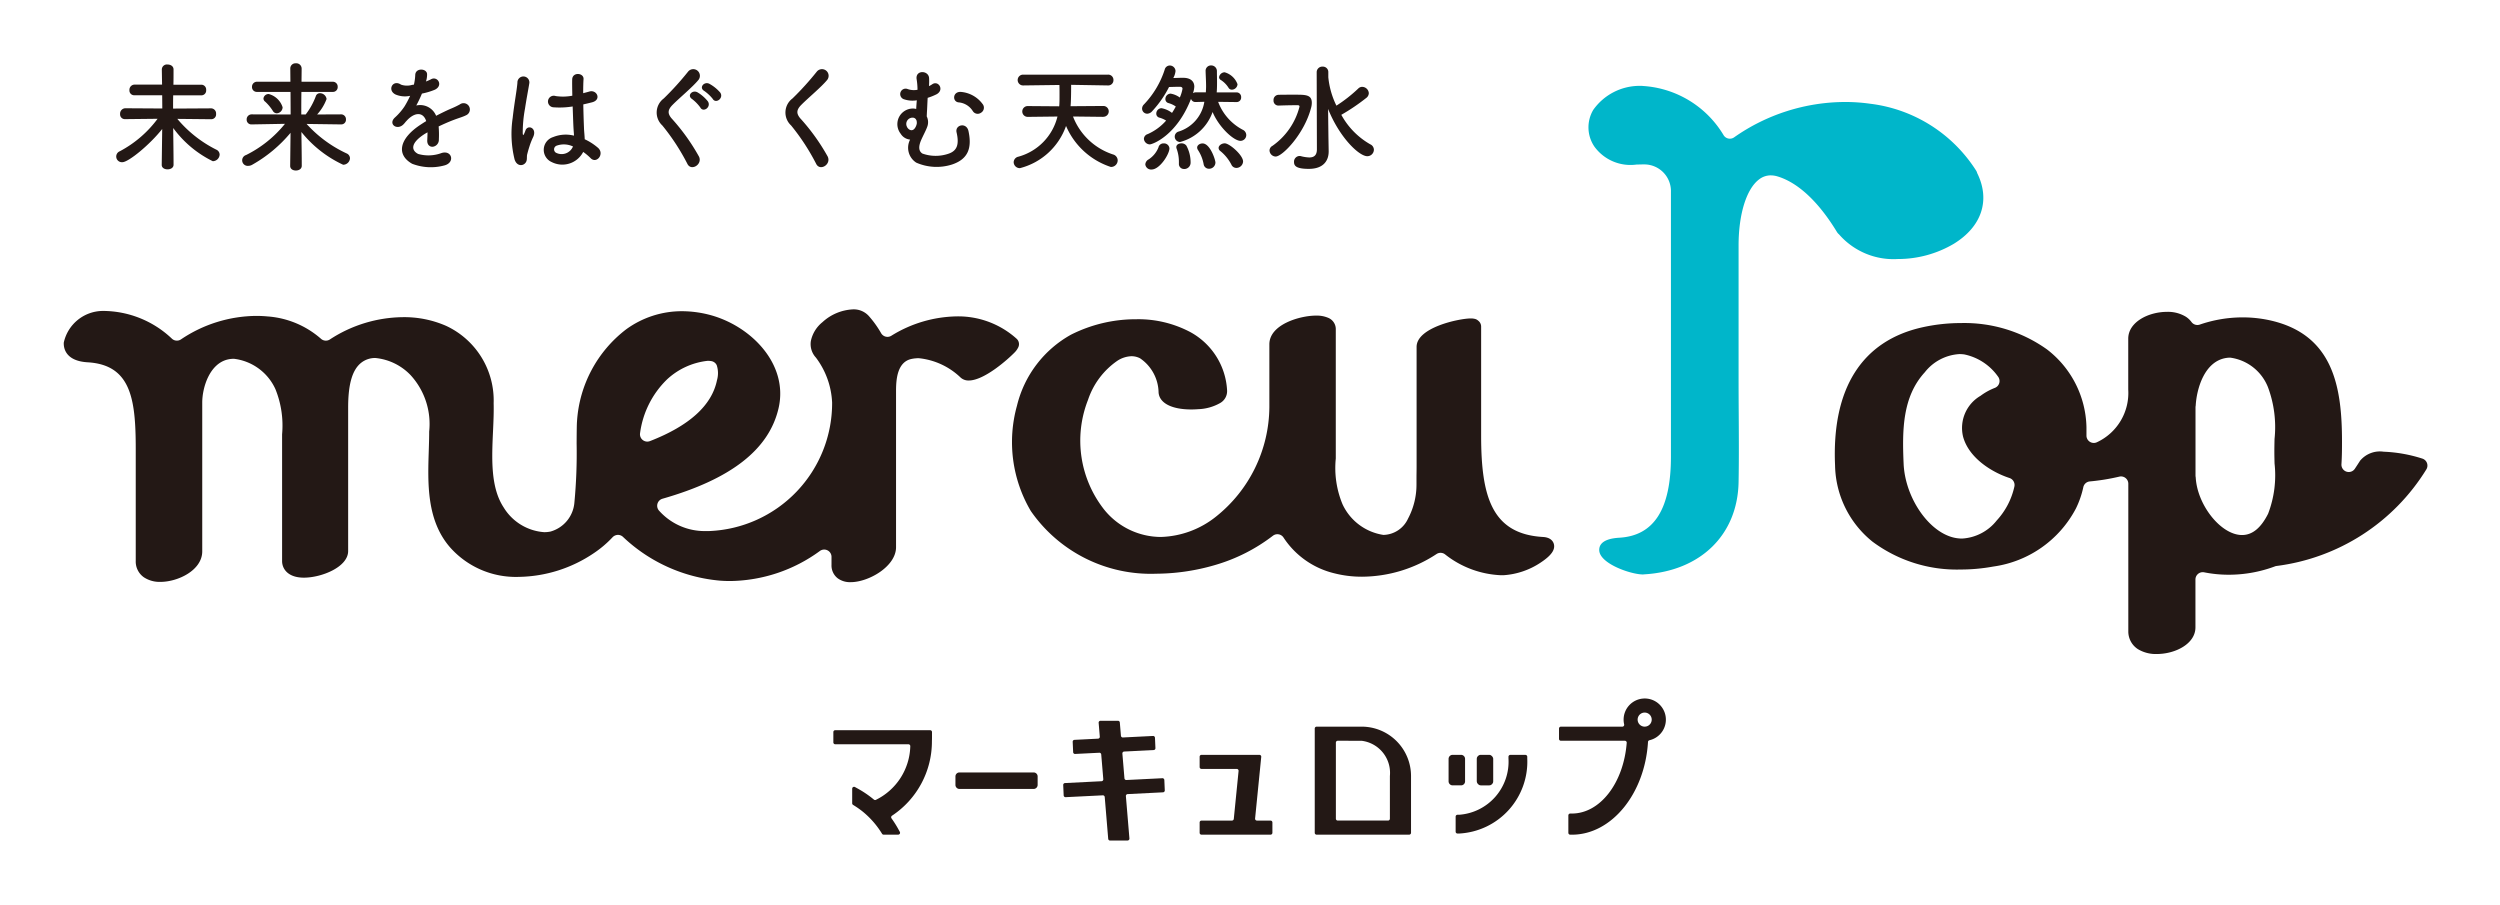 <svg xmlns="http://www.w3.org/2000/svg" width="185" height="67" viewBox="0 0 185 67"><rect width="185" height="67" fill="#fff" opacity="0"/><g transform="translate(8.599 4.685)"><path d="M15.3,4.236l-2.51-.026a9.029,9.029,0,0,0,2.878,2.274.412.412,0,0,1,.254.368.517.517,0,0,1-.507.49,7.949,7.949,0,0,1-2.93-2.458c.008.918.026,1.889.026,2.72,0,.228-.219.341-.447.341-.209,0-.428-.1-.428-.332V7.6l.035-2.642c-.926,1.173-2.5,2.458-2.948,2.458a.421.421,0,0,1-.183-.813,8.329,8.329,0,0,0,2.79-2.4l-2.4.026H8.923a.351.351,0,0,1-.368-.376.4.4,0,0,1,.377-.429l2.746.017-.008-.979H9.614a.351.351,0,0,1-.368-.377.385.385,0,0,1,.368-.411h2.047L11.643.553V.544a.376.376,0,0,1,.42-.358c.228,0,.447.122.447.367,0,.4,0,.77-.009,1.128h2.073a.361.361,0,0,1,.35.394.357.357,0,0,1-.35.394h-2.09c-.008.306-.008.629-.008.979L15.3,3.431a.378.378,0,0,1,.358.411.357.357,0,0,1-.35.394Z" transform="translate(-8.267 -0.098)" fill="#231815"/><path d="M35.411,4.522l-2.553-.035a9.227,9.227,0,0,0,2.956,2.179.4.4,0,0,1,.254.367.508.508,0,0,1-.507.473,8.585,8.585,0,0,1-3.088-2.423c.009.831.026,1.662.026,2.5,0,.236-.218.35-.437.35s-.42-.113-.42-.341V7.583l.027-2.44A10.169,10.169,0,0,1,28.843,7.5a.573.573,0,0,1-.289.087.411.411,0,0,1-.175-.8,8.6,8.6,0,0,0,2.877-2.309L28.8,4.522H28.79a.347.347,0,0,1-.368-.359.369.369,0,0,1,.376-.385l2.878.008-.008-1.67H29.193a.355.355,0,0,1-.376-.368.369.369,0,0,1,.376-.385h2.466L31.65.376A.381.381,0,0,1,32.062,0a.392.392,0,0,1,.428.376c0,.332-.008.656-.008.988H34.8a.358.358,0,0,1,.358.376.353.353,0,0,1-.358.377H32.473c-.009.56-.009,1.11-.009,1.67h.324a5.121,5.121,0,0,0,.752-1.356.313.313,0,0,1,.306-.219.5.5,0,0,1,.49.429,3.509,3.509,0,0,1-.7,1.145l1.775-.008a.358.358,0,0,1,.359.376.344.344,0,0,1-.35.367ZM30.356,3.516a3.376,3.376,0,0,0-.56-.674.3.3,0,0,1-.131-.245.378.378,0,0,1,.394-.323,1.463,1.463,0,0,1,1.023.98.457.457,0,0,1-.428.446A.346.346,0,0,1,30.356,3.516Z" transform="translate(-18.768)" fill="#231815"/><path d="M54.067,1.874a3.072,3.072,0,0,0,.367-.157c.481-.289.954.437.306.761a5.007,5.007,0,0,1-.962.289,9.046,9.046,0,0,1-.42.883,1.274,1.274,0,0,1,1.469.761c.359-.184.727-.368,1.068-.516a6.667,6.667,0,0,0,.682-.323.466.466,0,1,1,.49.788c-.28.14-.481.183-.944.358-.368.14-.761.314-1.11.481a6.983,6.983,0,0,1,.017.962.517.517,0,0,1-.464.542c-.218.008-.42-.157-.394-.5.008-.183.018-.385.018-.568-.079.043-.158.088-.227.131-1.085.7-.953,1.224-.464,1.469a2.779,2.779,0,0,0,1.732-.07c.77-.236,1.015.709.21.918a3.84,3.84,0,0,1-2.388-.122c-1.181-.665-.971-1.845.612-2.886.122-.079.263-.175.428-.271-.236-.735-.909-.647-1.478.008l-.035.035a1.86,1.86,0,0,1-.2.227c-.481.428-1.119-.07-.595-.542a4.4,4.4,0,0,0,.708-.822,7.252,7.252,0,0,0,.411-.778,1.769,1.769,0,0,1-1.085-.1c-.63-.315-.2-1.137.411-.726a1.344,1.344,0,0,0,.822.017c.035-.008.088-.008.131-.017a3.679,3.679,0,0,0,.1-.735c.035-.525.857-.472.875-.044a1.648,1.648,0,0,1-.07.507Z" transform="translate(-31.153 -0.527)" fill="#231815"/><path d="M70.645,8a7.923,7.923,0,0,1-.14-3.07c.114-1.058.306-2.038.35-2.606a.443.443,0,1,1,.884.017c-.061.394-.21,1.154-.323,1.9a9.739,9.739,0,0,0-.167,1.828c.017.157.027.184.114.009.026-.053.088-.21.1-.254.2-.42.866-.123.551.533a5.316,5.316,0,0,0-.271.691c-.07.219-.123.411-.158.551-.07.245.044.49-.175.7S70.794,8.471,70.645,8Zm2.72.184A.99.99,0,0,1,73.5,6.346a2.486,2.486,0,0,1,1.54-.105c0-.14-.018-.271-.027-.437-.026-.359-.044-1.032-.07-1.723a6.052,6.052,0,0,1-1.435.061.428.428,0,1,1,.176-.831,3.674,3.674,0,0,0,1.233-.026c-.008-.49-.018-.936-.008-1.207.017-.569.874-.49.839-.017-.017.244-.026.612-.026,1.04.148-.043.306-.078.446-.122.569-.175.945.621.192.8-.209.053-.42.105-.629.149.009.682.035,1.365.052,1.793.009.219.044.507.052.787a4.182,4.182,0,0,1,.989.639c.5.455-.122,1.216-.559.752a4.088,4.088,0,0,0-.542-.454A1.738,1.738,0,0,1,73.366,8.183Zm1.592-1.146a1.577,1.577,0,0,0-1.207-.053A.292.292,0,0,0,73.7,7.5a.908.908,0,0,0,1.269-.464Z" transform="translate(-41.165 -0.888)" fill="#231815"/><path d="M95.5,7.912a16.1,16.1,0,0,0-1.855-2.843,1.3,1.3,0,0,1,.105-2,21.328,21.328,0,0,0,1.793-1.977.49.49,0,1,1,.778.6c-.437.534-1.364,1.295-1.906,1.837-.376.376-.394.638-.1,1a15.089,15.089,0,0,1,2.046,2.851C96.625,7.955,95.777,8.471,95.5,7.912Zm.963-4.164a3.065,3.065,0,0,0-.621-.638c-.4-.263.035-.709.411-.49a2.839,2.839,0,0,1,.761.665C97.282,3.7,96.686,4.133,96.46,3.748Zm.918-.638a3.017,3.017,0,0,0-.639-.6c-.411-.245,0-.726.385-.525a2.928,2.928,0,0,1,.8.647C98.209,3.039,97.614,3.486,97.378,3.11Z" transform="translate(-53.23 -0.468)" fill="#231815"/><path d="M115.748,7.912a16.124,16.124,0,0,0-1.855-2.843,1.3,1.3,0,0,1,.1-2,21.4,21.4,0,0,0,1.793-1.977.49.49,0,1,1,.779.6c-.437.534-1.364,1.295-1.906,1.837-.376.376-.394.638-.1,1A15.11,15.11,0,0,1,116.6,7.369C116.876,7.955,116.028,8.471,115.748,7.912Z" transform="translate(-63.948 -0.468)" fill="#231815"/><path d="M131.337,5.946a1.154,1.154,0,0,1,1-1.863l.149.026c.008-.21.026-.428.044-.639a1.965,1.965,0,0,1-.98-.087.4.4,0,0,1,.306-.744,1.389,1.389,0,0,0,.726.052,5.171,5.171,0,0,0-.07-.813c-.07-.673.9-.629.927-.043a4.69,4.69,0,0,1-.009.586,1.561,1.561,0,0,0,.245-.14c.446-.3.909.4.332.735a4.129,4.129,0,0,1-.673.271c-.018.28-.027.56-.044.883-.009.123-.017.306-.026.49a.971.971,0,0,1,.026.8c-.1.271-.306.647-.446.971-.166.394-.219.779.1.98a2.925,2.925,0,0,0,1.941.008c.665-.227.779-.744.587-1.575-.131-.568.743-.77.883-.088.263,1.234-.017,2.065-1.224,2.467a3.751,3.751,0,0,1-2.642-.14,1.308,1.308,0,0,1-.455-1.705A.914.914,0,0,1,131.337,5.946Zm1.19-.752a.577.577,0,0,0-.027-.254l-.008-.009a.282.282,0,0,0-.236-.175.465.465,0,0,0-.455.674c.079.2.455.49.683-.079a1.364,1.364,0,0,0,.044-.149Zm4.145-.927a1.371,1.371,0,0,0-1.006-.639c-.533-.017-.5-.822.131-.778a2.22,2.22,0,0,1,1.636.944.434.434,0,0,1-.158.6A.423.423,0,0,1,136.672,4.266Z" transform="translate(-73.285 -0.733)" fill="#231815"/><path d="M155.977,4.886l-2.239-.026a4.752,4.752,0,0,0,2.957,2.807.46.46,0,0,1,.35.437.493.493,0,0,1-.507.49,5.439,5.439,0,0,1-3.315-3.035,4.9,4.9,0,0,1-3.411,3.123.452.452,0,0,1-.464-.446.43.43,0,0,1,.341-.4,4.094,4.094,0,0,0,2.9-2.974l-2.2.026h-.009a.4.4,0,1,1,.009-.8l2.327.018a2.278,2.278,0,0,0,.017-.254c.008-.122.008-.35.008-.6s0-.525-.008-.725l-2.685.035h-.009a.4.4,0,1,1,.009-.8h6.272a.388.388,0,0,1,.411.4.385.385,0,0,1-.4.4h-.008L153.6,2.516c0,.148,0,1.215-.044,1.583l2.423-.018a.4.4,0,1,1,.009.8Z" transform="translate(-82.935 -0.924)" fill="#231815"/><path d="M176.522,3.045l-1.356-.017a3.859,3.859,0,0,0,1.819,2.065.44.44,0,0,1,.263.394.429.429,0,0,1-.428.428c-.5,0-1.592-1.006-2.065-2.134A3.488,3.488,0,0,1,172.349,6a.4.4,0,0,1-.394-.4.388.388,0,0,1,.3-.376,2.75,2.75,0,0,0,1.89-2.2l-.63.017H173.5a.334.334,0,0,1-.341-.236C172.1,5.538,170.3,6.177,170.11,6.177a.447.447,0,0,1-.437-.411.382.382,0,0,1,.28-.35,3.916,3.916,0,0,0,1.364-1,1.869,1.869,0,0,0-.5-.219.3.3,0,0,1-.228-.3.4.4,0,0,1,.385-.4,1.837,1.837,0,0,1,.779.349,5.314,5.314,0,0,0,.28-.472,1.774,1.774,0,0,0-.542-.254.3.3,0,0,1-.228-.3.4.4,0,0,1,.385-.4,1.6,1.6,0,0,1,.682.289,2.829,2.829,0,0,0,.2-.647c0-.131-.131-.149-.192-.149-.21,0-.5.009-.805.017a7.815,7.815,0,0,1-1.251,1.793.51.51,0,0,1-.367.184.381.381,0,0,1-.377-.385.444.444,0,0,1,.141-.306,6.691,6.691,0,0,0,1.53-2.563.394.394,0,0,1,.376-.314.426.426,0,0,1,.428.411,1.352,1.352,0,0,1-.166.516c.271-.008.525-.017.708-.017h.018c.595,0,.83.3.83.656a1.663,1.663,0,0,1-.1.481.4.4,0,0,1,.209-.061h.744c.009-.149.018-.3.018-.455,0-.368-.026-.735-.035-1.111V.754a.394.394,0,0,1,.4-.42.421.421,0,0,1,.437.411c0,.341.009.6.009.822,0,.367-.009.586-.026.761h1.461a.341.341,0,0,1,.349.359.334.334,0,0,1-.341.358Zm-6.744,4.61a.452.452,0,0,1,.245-.368,1.884,1.884,0,0,0,.726-.884.378.378,0,0,1,.384-.3.4.4,0,0,1,.429.368c0,.428-.718,1.565-1.321,1.565A.428.428,0,0,1,169.777,7.655Zm2.87.341a.369.369,0,0,1-.385-.394v-.1a2.879,2.879,0,0,0-.166-1,.332.332,0,0,1-.026-.122c0-.184.183-.28.376-.28a.444.444,0,0,1,.367.166,2.6,2.6,0,0,1,.315,1.251A.471.471,0,0,1,172.647,8Zm1.845-.017a.393.393,0,0,1-.4-.341,2.875,2.875,0,0,0-.428-1.059.333.333,0,0,1-.052-.167c0-.175.193-.306.4-.306.56,0,.953,1.216.953,1.417A.466.466,0,0,1,174.492,7.979Zm2.021-.061a.4.4,0,0,1-.368-.245,3.164,3.164,0,0,0-.831-1.015.284.284,0,0,1-.114-.218c0-.175.218-.341.455-.341.35,0,1.356.874,1.356,1.347A.5.5,0,0,1,176.513,7.918Zm-.333-5.79a.282.282,0,0,1-.245-.14,1.851,1.851,0,0,0-.586-.587.229.229,0,0,1-.114-.192.424.424,0,0,1,.411-.368,1.422,1.422,0,0,1,.953.883A.428.428,0,0,1,176.18,2.128Z" transform="translate(-93.623 -0.177)" fill="#231815"/><path d="M189.569,6.722a.4.4,0,0,1,.219-.341,5.074,5.074,0,0,0,2-2.9c0-.088-.061-.105-.14-.105h-.184c-.411,0-.953.017-1.224.026h-.017a.36.36,0,0,1-.358-.385.382.382,0,0,1,.358-.411c.271-.009.8-.009,1.25-.009.779,0,1.225.009,1.225.6a1.392,1.392,0,0,1-.062.4c-.5,1.9-2.108,3.577-2.615,3.577A.468.468,0,0,1,189.569,6.722ZM193.059.94A.413.413,0,0,1,193.5.52a.4.4,0,0,1,.419.42v.368a6.116,6.116,0,0,0,.6,2.1,10.657,10.657,0,0,0,1.627-1.277.409.409,0,0,1,.28-.114.5.5,0,0,1,.49.464.453.453,0,0,1-.192.359,14.828,14.828,0,0,1-1.82,1.233.033.033,0,0,1-.026.008,5.6,5.6,0,0,0,2.143,2.187.447.447,0,0,1,.271.4.487.487,0,0,1-.49.481c-.6,0-2.046-1.364-2.9-3.5l.026,2.091.018,1.04V6.8c0,.63-.342,1.286-1.47,1.286-.954,0-1.094-.236-1.094-.507a.421.421,0,0,1,.394-.446.346.346,0,0,1,.1.009,2.819,2.819,0,0,0,.63.1c.332,0,.569-.14.569-.6Z" transform="translate(-104.223 -0.275)" fill="#231815"/></g><g transform="translate(4.707 6.355)"><path d="M244.866,39.719c-.884,0-3.18-.786-3.237-1.773-.022-.391.216-.871,1.479-.945,2.575-.149,3.826-2.11,3.826-6V11.4a1.972,1.972,0,0,0-2-2.024h-.044c-.136,0-.311.008-.489.008a3.3,3.3,0,0,1-3.126-1.32,2.532,2.532,0,0,1-.09-2.722,4.2,4.2,0,0,1,3.434-1.779c.09,0,.179,0,.268.01A7.5,7.5,0,0,1,250.83,7.21a.544.544,0,0,0,.355.251.555.555,0,0,0,.109.011.539.539,0,0,0,.316-.1,14.351,14.351,0,0,1,8.208-2.616,13.269,13.269,0,0,1,1.87.131,10.84,10.84,0,0,1,7.836,4.956.538.538,0,0,1,.064.147.381.381,0,0,0,.023.057c.968,1.991.318,3.936-1.74,5.2a8.119,8.119,0,0,1-4.15,1.13,5.346,5.346,0,0,1-4.3-1.77.548.548,0,0,0-.066-.07.755.755,0,0,1-.141-.169c-1.351-2.221-2.865-3.638-4.378-4.1a1.781,1.781,0,0,0-.513-.082,1.4,1.4,0,0,0-.861.295c-.939.7-1.522,2.571-1.522,4.892v9.935c0,.839.005,1.678.01,2.517.01,1.655.021,3.366-.01,5.058-.072,3.908-2.82,6.588-7,6.829Z" transform="translate(-127.992 -3.564)" fill="#00b6ca"/><g transform="translate(0 16.531)"><path d="M58.244,59.041a1.534,1.534,0,0,1-.963-.288,1.2,1.2,0,0,1-.456-1v-.584a.539.539,0,0,0-.3-.484.542.542,0,0,0-.566.052,11.453,11.453,0,0,1-6.65,2.22c-.256,0-.513-.01-.763-.03a11.946,11.946,0,0,1-7.15-3.235.537.537,0,0,0-.373-.149.561.561,0,0,0-.4.174,7.927,7.927,0,0,1-1.382,1.174,10.161,10.161,0,0,1-5.559,1.759,6.5,6.5,0,0,1-5.105-2.209c-1.719-2-1.632-4.712-1.556-7.107.016-.518.031-.986.031-1.439a5.346,5.346,0,0,0-1.369-4.168,4.159,4.159,0,0,0-2.61-1.274,1.657,1.657,0,0,0-1.032.337c-.671.515-.985,1.575-.985,3.335V56.738c0,1.184-1.971,1.97-3.275,1.97-1.191,0-1.613-.661-1.613-1.227V48.62c0-.173,0-.347,0-.52a7.181,7.181,0,0,0-.494-3.343A3.875,3.875,0,0,0,12.6,42.511a2.036,2.036,0,0,0-.4.04c-1.414.291-1.941,2.117-1.941,3.2v11.01c0,1.4-1.8,2.259-3.092,2.259a2.115,2.115,0,0,1-1.229-.341,1.423,1.423,0,0,1-.6-1.221V49.527c.015-3.835-.231-6.563-3.563-6.756-1.706-.1-1.78-1.14-1.762-1.458A2.978,2.978,0,0,1,2.86,38.971c.044,0,.088,0,.132,0A7.438,7.438,0,0,1,8,41.01a.541.541,0,0,0,.689.063,10.1,10.1,0,0,1,5.574-1.735c.279,0,.558.013.831.039a6.718,6.718,0,0,1,3.947,1.65.542.542,0,0,0,.665.052,10.037,10.037,0,0,1,5.431-1.648,7.721,7.721,0,0,1,3.158.639A6.085,6.085,0,0,1,31.823,45.8c.018.65-.013,1.335-.046,2.06-.093,2.05-.19,4.169.789,5.654a3.826,3.826,0,0,0,3,1.828,2.3,2.3,0,0,0,.459-.045A2.434,2.434,0,0,0,37.8,53.132a38.813,38.813,0,0,0,.163-4.368c.005-.773.009-1.383.029-1.627a9.312,9.312,0,0,1,3.63-6.8,6.985,6.985,0,0,1,4.148-1.346,8.1,8.1,0,0,1,1.944.246c3.089.769,5.953,3.637,5.193,6.93-.706,3.058-3.516,5.249-8.59,6.7a.541.541,0,0,0-.257.879,4.519,4.519,0,0,0,3.488,1.513c.076,0,.153,0,.229,0a9.477,9.477,0,0,0,9.093-9.5,5.965,5.965,0,0,0-1.2-3.337,1.468,1.468,0,0,1-.373-1.228,2.42,2.42,0,0,1,.858-1.393,3.577,3.577,0,0,1,2.246-.946,1.5,1.5,0,0,1,1.18.486,7.569,7.569,0,0,1,.914,1.274.542.542,0,0,0,.753.194,9.464,9.464,0,0,1,4.845-1.436,6.461,6.461,0,0,1,4.427,1.653.541.541,0,0,1,.1.683,1.321,1.321,0,0,1-.222.309c-.534.553-2.281,2.1-3.416,2.1a.864.864,0,0,1-.6-.214,5.221,5.221,0,0,0-3.1-1.436,2.6,2.6,0,0,0-.534.054c-1.029.216-1.148,1.443-1.148,2.347v11.6C61.588,57.886,59.564,59.041,58.244,59.041ZM47.652,42.663a5.248,5.248,0,0,0-2.994,1.37,6.786,6.786,0,0,0-2,3.981.541.541,0,0,0,.73.589c2.913-1.132,4.582-2.644,4.96-4.5a1.889,1.889,0,0,0-.016-1.114.537.537,0,0,0-.425-.309A1.422,1.422,0,0,0,47.652,42.663Z" transform="translate(0 -38.847)" fill="#231815"/><path d="M175.7,59.169a8.194,8.194,0,0,1-2.084-.259,6.235,6.235,0,0,1-3.73-2.639.545.545,0,0,0-.363-.239.6.6,0,0,0-.091-.007.545.545,0,0,0-.331.113,12.926,12.926,0,0,1-4.272,2.164,15.751,15.751,0,0,1-4.363.646,10.8,10.8,0,0,1-9.281-4.642,10.037,10.037,0,0,1-1.023-7.79,8.228,8.228,0,0,1,4-5.258,10.644,10.644,0,0,1,4.829-1.141,8.22,8.22,0,0,1,3.942.921,5.223,5.223,0,0,1,2.778,4.352,1.009,1.009,0,0,1-.521.931,3.514,3.514,0,0,1-1.614.451c-.17.014-.34.021-.508.021-1.457,0-2.364-.469-2.427-1.253a3.124,3.124,0,0,0-1.372-2.534,1.392,1.392,0,0,0-.634-.153,2.024,2.024,0,0,0-1.051.342,5.7,5.7,0,0,0-2.165,2.89,8.242,8.242,0,0,0,1.223,8.153,5.411,5.411,0,0,0,4.161,1.99,6.841,6.841,0,0,0,4.094-1.511,10.457,10.457,0,0,0,3.942-8.1V41.974c0-1.484,2.284-2.126,3.449-2.126a2.156,2.156,0,0,1,.9.162.9.9,0,0,1,.566.826v9.045c0,.18,0,.361,0,.542a7,7,0,0,0,.5,3.387,3.989,3.989,0,0,0,3.028,2.267,2.056,2.056,0,0,0,1.819-1.207,5.357,5.357,0,0,0,.625-2.527l0-.408c0-.319.008-.659.008-.908V42.165c0-1.454,3.181-2.107,4-2.107a1.243,1.243,0,0,1,.337.039.549.549,0,0,1,.2.107l.047.04a.541.541,0,0,1,.192.413v8.072c0,4.467.766,7.28,4.576,7.5.588.033.758.342.806.523.113.418-.191.849-.956,1.357a5.6,5.6,0,0,1-2.787.951c-.056,0-.112,0-.169,0a7.14,7.14,0,0,1-4.127-1.534.543.543,0,0,0-.647-.032A10.107,10.107,0,0,1,175.7,59.169Z" transform="translate(-79.613 -39.379)" fill="#231815"/><path d="M303.568,64.574a2.553,2.553,0,0,1-1.392-.36,1.552,1.552,0,0,1-.711-1.325V51.973a.538.538,0,0,0-.207-.425.542.542,0,0,0-.461-.1,15.778,15.778,0,0,1-2.184.355.54.54,0,0,0-.477.422,6.841,6.841,0,0,1-.546,1.576,8.177,8.177,0,0,1-6.113,4.3,13.581,13.581,0,0,1-2.424.221,10.445,10.445,0,0,1-6.514-2.059,7.4,7.4,0,0,1-2.774-5.641c-.253-5.691,1.982-9.227,6.464-10.225a13.1,13.1,0,0,1,2.842-.313,10.524,10.524,0,0,1,6.373,1.947,7.442,7.442,0,0,1,2.924,5.755l0,.633a.543.543,0,0,0,.541.536.547.547,0,0,0,.22-.046,4.023,4.023,0,0,0,2.331-3.9V41.239c0-1.226,1.489-1.985,2.87-1.985a2.55,2.55,0,0,1,1.392.36,1.587,1.587,0,0,1,.417.391.542.542,0,0,0,.613.192,9.771,9.771,0,0,1,3.171-.534,9.338,9.338,0,0,1,2.1.236c4.618,1.068,5.255,4.93,5.255,8.945,0,.454,0,1.057-.041,1.69a.543.543,0,0,0,.366.543.553.553,0,0,0,.175.029.539.539,0,0,0,.447-.236q.2-.3.391-.6a1.91,1.91,0,0,1,1.744-.667,10.7,10.7,0,0,1,2.866.511.541.541,0,0,1,.292.8,15.283,15.283,0,0,1-11.095,7.146.527.527,0,0,0-.124.035,9.765,9.765,0,0,1-3.4.612,9.222,9.222,0,0,1-1.818-.178.551.551,0,0,0-.107-.011.542.542,0,0,0-.541.542v3.536C306.438,63.815,304.949,64.574,303.568,64.574ZM288.962,42.38a3.517,3.517,0,0,0-2.556,1.344c-1.646,1.8-1.681,4.231-1.568,6.773.1,2.318,1.622,4.724,3.386,5.364a2.724,2.724,0,0,0,.935.17,3.522,3.522,0,0,0,2.569-1.34,5.423,5.423,0,0,0,1.305-2.5.544.544,0,0,0-.359-.641c-1.328-.432-3.025-1.5-3.44-3.075a2.752,2.752,0,0,1,1.3-3.011,4.443,4.443,0,0,1,1.059-.585.542.542,0,0,0,.227-.84,4.065,4.065,0,0,0-2.488-1.634A2.66,2.66,0,0,0,288.962,42.38Zm20.047.263a2,2,0,0,0-.293.022c-1.639.251-2.193,2.32-2.262,3.5a.48.48,0,0,1-.008.068.431.431,0,0,0-.008.087v5.045a.517.517,0,0,0,.009.1.641.641,0,0,1,.008.066c.107,1.854,1.6,3.9,3.066,4.2a1.758,1.758,0,0,0,.357.038c.764,0,1.395-.514,1.93-1.572a7.948,7.948,0,0,0,.479-3.722c-.008-.309-.015-.61-.015-.9s.007-.6.014-.912a8.434,8.434,0,0,0-.487-3.834A3.505,3.505,0,0,0,309.009,42.643Z" transform="translate(-148.677 -39.063)" fill="#231815"/></g></g><g transform="translate(61.667 51.687)"><g transform="translate(0 0)"><path d="M218.7,115.084a.139.139,0,0,1-.139-.139v-.765a.139.139,0,0,1,.139-.139h2.251a.139.139,0,0,0,.138-.125l.354-3.545a.141.141,0,0,0-.035-.107.139.139,0,0,0-.1-.046H218.7a.138.138,0,0,1-.139-.138v-.765a.139.139,0,0,1,.139-.139h4.282a.139.139,0,0,1,.138.153l-.455,4.56a.136.136,0,0,0,.035.107.14.14,0,0,0,.1.045h1.006a.139.139,0,0,1,.14.139v.765a.139.139,0,0,1-.14.139Z" transform="translate(-191.455 -105.005)" fill="#231815"/><path d="M.295,0H5.787a.295.295,0,0,1,.295.295V.922a.3.3,0,0,1-.3.3H.3A.3.3,0,0,1,0,.92V.295A.295.295,0,0,1,.295,0Z" transform="translate(9.036 5.474)" fill="#231815"/><path d="M200.58,112.686a.141.141,0,0,1-.139-.128l-.257-3.091a.137.137,0,0,0-.138-.128l-2.761.137a.134.134,0,0,1-.094-.036.139.139,0,0,1-.046-.1l-.033-.764a.14.14,0,0,1,.132-.145l2.7-.135a.142.142,0,0,0,.1-.048.141.141,0,0,0,.034-.1l-.153-1.832a.137.137,0,0,0-.139-.128l-1.8.09a.141.141,0,0,1-.094-.036.138.138,0,0,1-.045-.1l-.034-.764a.138.138,0,0,1,.132-.144l1.741-.088a.144.144,0,0,0,.1-.047.14.14,0,0,0,.033-.1l-.085-1.026a.139.139,0,0,1,.138-.151h1.291a.139.139,0,0,1,.138.128l.082.981a.139.139,0,0,0,.138.127l2.243-.112a.138.138,0,0,1,.093.036.14.14,0,0,1,.045.1l.034.763a.139.139,0,0,1-.132.145l-2.18.109a.138.138,0,0,0-.1.047.144.144,0,0,0-.034.1l.153,1.833a.136.136,0,0,0,.138.127l2.675-.133a.14.14,0,0,1,.093.036.143.143,0,0,1,.046.1l.033.763a.139.139,0,0,1-.132.145l-2.612.131a.137.137,0,0,0-.1.047.141.141,0,0,0-.035.1l.262,3.137a.139.139,0,0,1-.138.151Z" transform="translate(-180.101 -102.172)" fill="#231815"/><path d="M164.7,113.033a.137.137,0,0,1-.118-.066l-.036-.057a6.431,6.431,0,0,0-1.385-1.576,6.676,6.676,0,0,0-.668-.471l-.058-.036a.138.138,0,0,1-.064-.118v-1.082a.139.139,0,0,1,.2-.122l.18.1a7.594,7.594,0,0,1,1.228.833.142.142,0,0,0,.089.032.126.126,0,0,0,.045-.008,4.549,4.549,0,0,0,2.557-3.966.138.138,0,0,0-.035-.107.14.14,0,0,0-.1-.046h-5.418a.14.14,0,0,1-.14-.139v-.764a.14.14,0,0,1,.14-.139h7.02a.139.139,0,0,1,.14.139v.382c0,.09,0,.18-.006.269a6.586,6.586,0,0,1-2.947,5.533.139.139,0,0,0-.044.2,7.725,7.725,0,0,1,.517.822l.1.18a.139.139,0,0,1-.122.205Z" transform="translate(-160.976 -102.954)" fill="#231815"/><path d="M258.941,115a.139.139,0,0,1-.139-.139v-1.112a.139.139,0,0,1,.139-.139h.122a3.94,3.94,0,0,0,3.649-4.171v-.121a.139.139,0,0,1,.139-.139h1.112a.139.139,0,0,1,.139.139v.121A5.326,5.326,0,0,1,259.063,115Z" transform="translate(-212.752 -105.005)" fill="#231815"/><path d="M.3,0H.92a.3.3,0,0,1,.3.3V1.964a.295.295,0,0,1-.295.295H.3a.3.3,0,0,1-.3-.3V.3A.3.3,0,0,1,.3,0Z" transform="translate(45.528 4.171)" fill="#231815"/><rect width="1.216" height="2.259" rx="0.295" transform="translate(47.614 4.171)" fill="#231815"/><path d="M275.877,110.395a.139.139,0,0,1-.139-.139V108.97a.139.139,0,0,1,.139-.139H276c2.082,0,3.826-2.252,4.058-5.237a.144.144,0,0,0-.037-.105.142.142,0,0,0-.1-.044h-4.734a.14.14,0,0,1-.14-.139v-.765a.14.14,0,0,1,.14-.139h4.544a.139.139,0,0,0,.136-.171,1.544,1.544,0,0,1-.04-.35,1.564,1.564,0,1,1,1.913,1.525.138.138,0,0,0-.108.128c-.234,3.848-2.707,6.862-5.629,6.862Zm5.509-9.036a.521.521,0,1,0,.521.521A.522.522,0,0,0,281.386,101.359Z" transform="translate(-221.347 -100.316)" fill="#231815"/><path d="M236.791,112.74a.139.139,0,0,1-.139-.139v-7.716a.139.139,0,0,1,.139-.139h3.336a3.654,3.654,0,0,1,3.65,3.65V112.6a.139.139,0,0,1-.139.139Zm1.564-6.951a.139.139,0,0,0-.139.139v5.63a.138.138,0,0,0,.139.138h3.718a.139.139,0,0,0,.14-.138V108.4a2.393,2.393,0,0,0-2.086-2.607Z" transform="translate(-201.028 -102.661)" fill="#231815"/></g></g></svg>